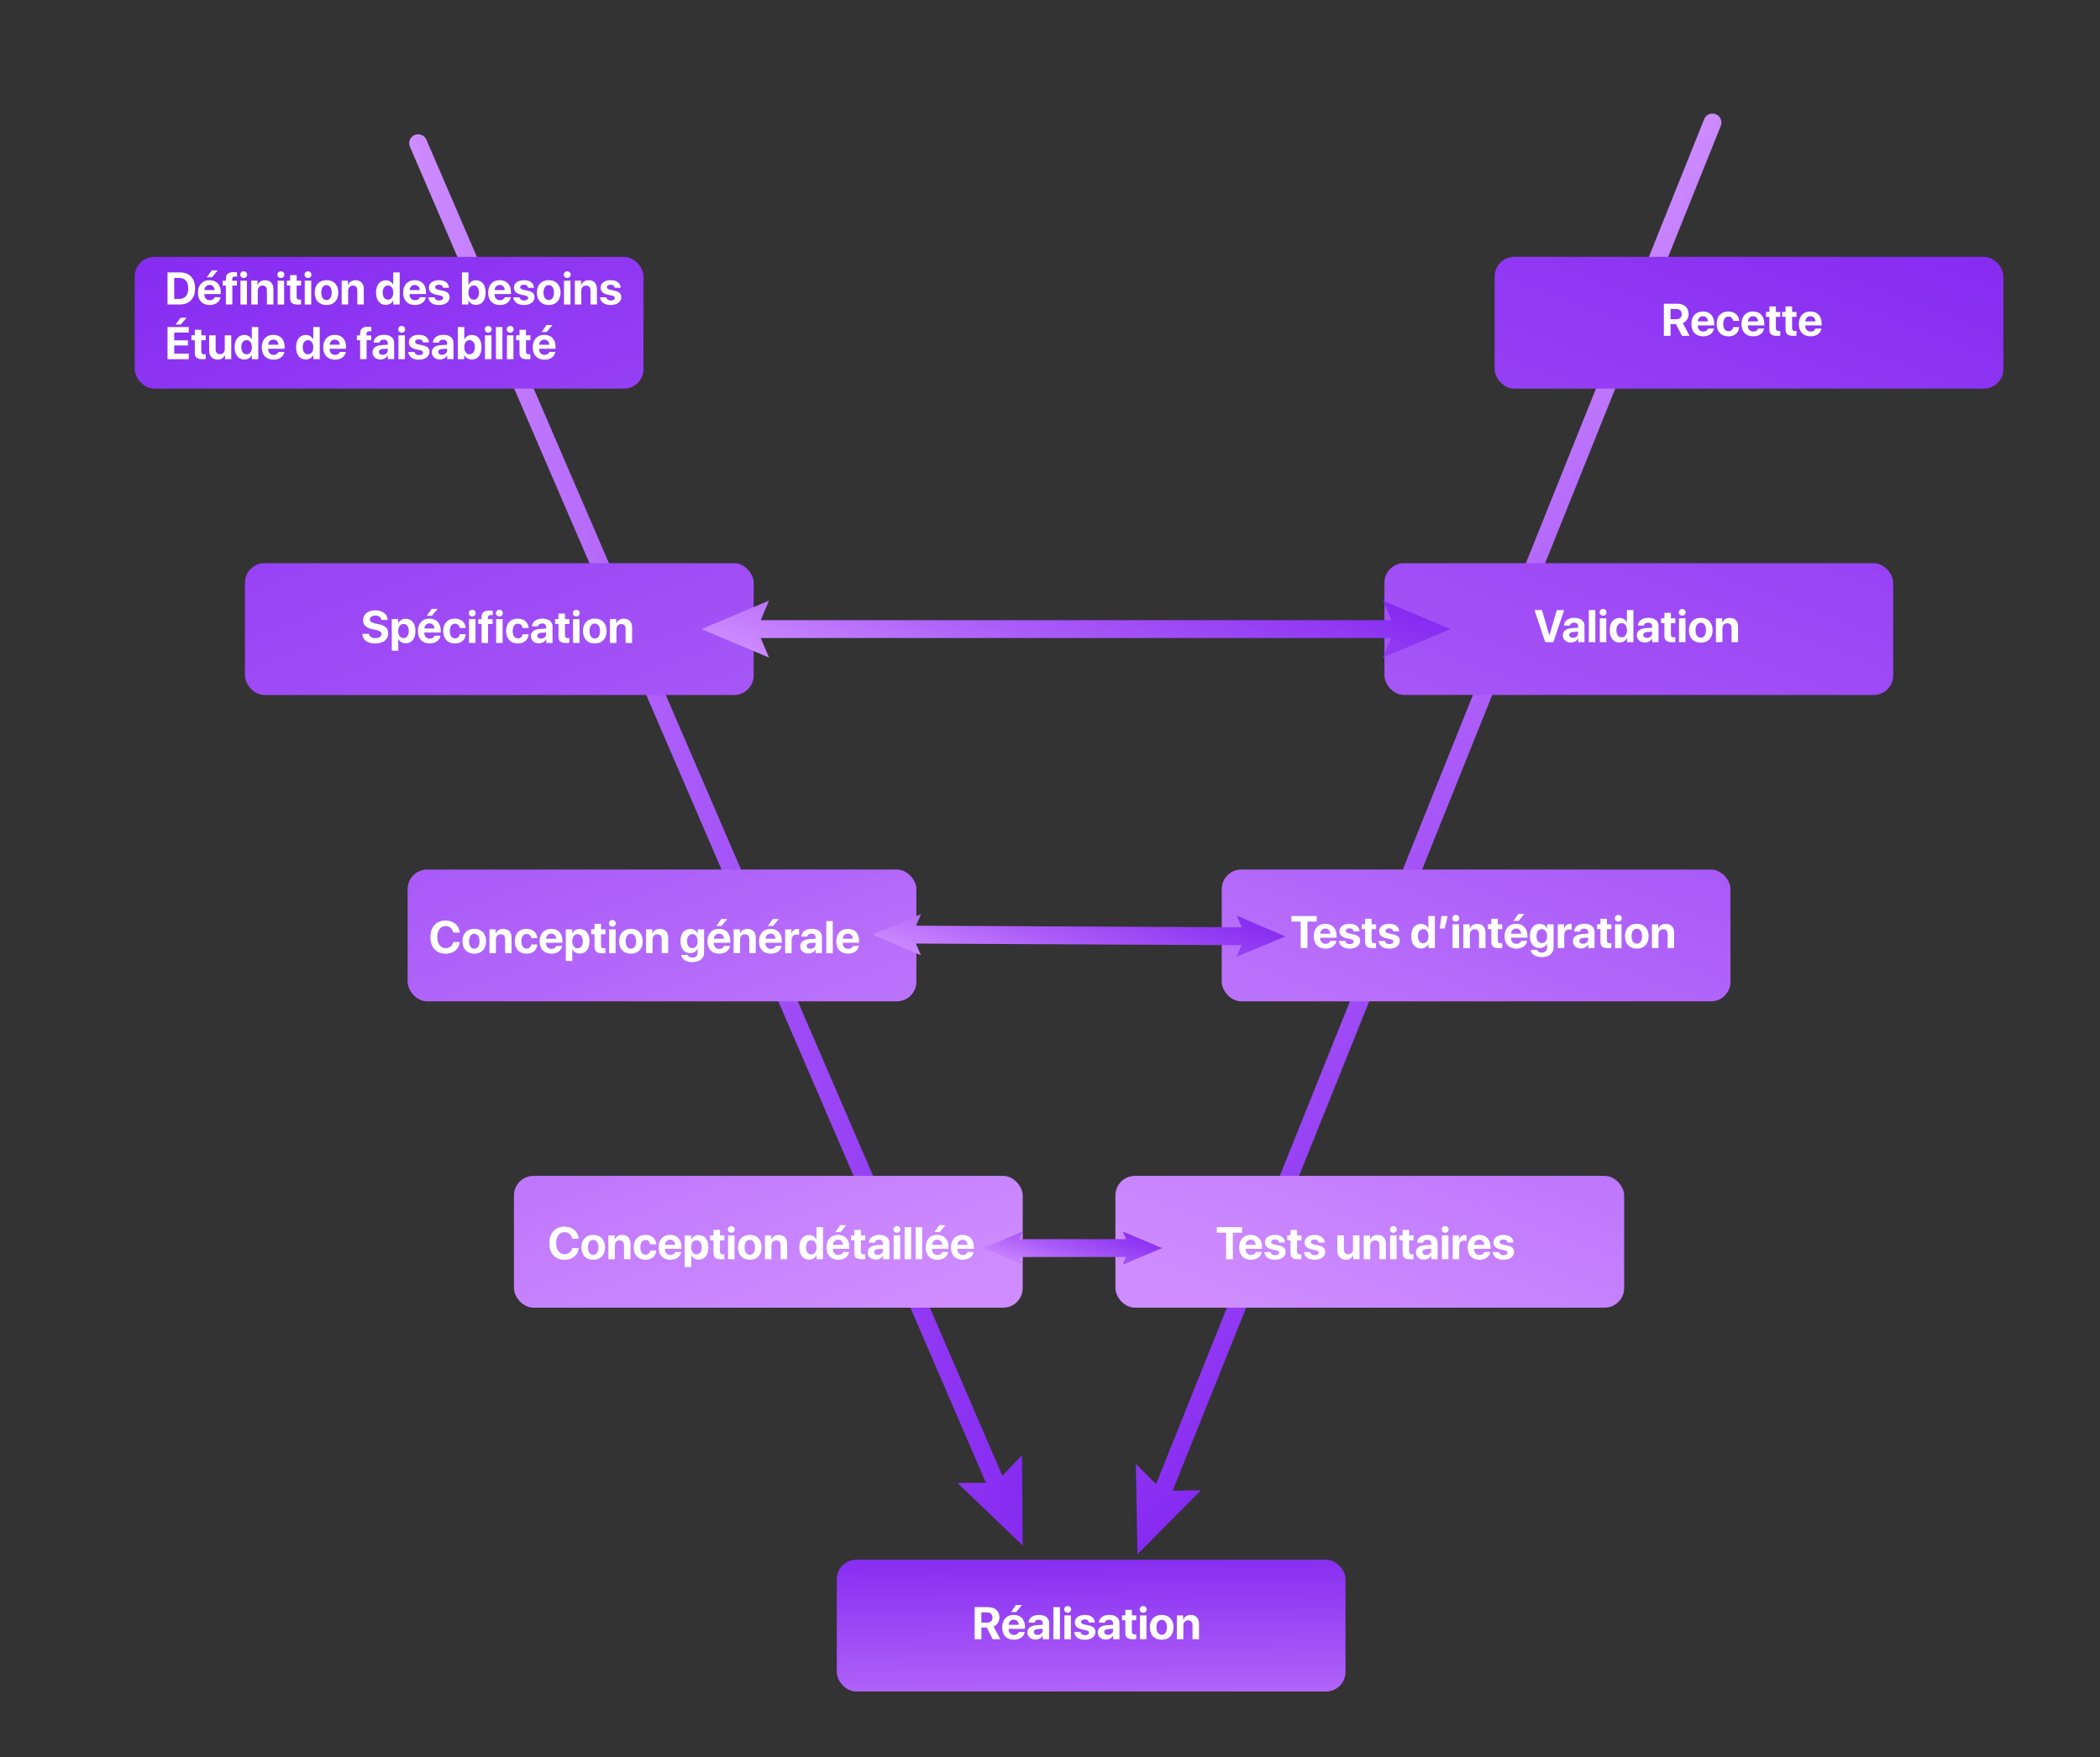 <svg xmlns="http://www.w3.org/2000/svg" xmlns:xlink="http://www.w3.org/1999/xlink" id="Calque_1" viewBox="0 0 1290.64 1080"><rect x="0" y="0" width="1290.64" height="1080" fill="#333333" stroke="none"/><defs><linearGradient id="D&#xE9;grad&#xE9;_sans_nom_7" x1="251.5" y1="503.05" x2="634.04" y2="503.05" gradientUnits="userSpaceOnUse"><stop offset="0" stop-color="#ce8cff"></stop><stop offset=".42" stop-color="#ab5cf8"></stop><stop offset="1" stop-color="#8529f1"></stop></linearGradient><linearGradient id="D&#xE9;grad&#xE9;_sans_nom_7-2" x1="251.5" y1="922.24" x2="634.04" y2="922.24" xlink:href="#D&#xE9;grad&#xE9;_sans_nom_7"></linearGradient><linearGradient id="D&#xE9;grad&#xE9;_sans_nom_7-3" x1="751.7" y1="369.01" x2="1022.44" y2="639.11" xlink:href="#D&#xE9;grad&#xE9;_sans_nom_7"></linearGradient><linearGradient id="D&#xE9;grad&#xE9;_sans_nom_7-4" x1="451.83" y1="669.58" x2="722.57" y2="939.68" xlink:href="#D&#xE9;grad&#xE9;_sans_nom_7"></linearGradient><linearGradient id="D&#xE9;grad&#xE9;_sans_nom_7-5" x1="473.44" y1="828.6" x2="200.02" y2="93.16" xlink:href="#D&#xE9;grad&#xE9;_sans_nom_7"></linearGradient><linearGradient id="D&#xE9;grad&#xE9;_sans_nom_7-6" x1="471.43" y1="829.35" x2="198.01" y2="93.91" xlink:href="#D&#xE9;grad&#xE9;_sans_nom_7"></linearGradient><linearGradient id="D&#xE9;grad&#xE9;_sans_nom_7-7" x1="497.78" y1="819.55" x2="224.36" y2="84.11" xlink:href="#D&#xE9;grad&#xE9;_sans_nom_7"></linearGradient><linearGradient id="D&#xE9;grad&#xE9;_sans_nom_7-8" x1="493.69" y1="821.08" x2="220.27" y2="85.63" xlink:href="#D&#xE9;grad&#xE9;_sans_nom_7"></linearGradient><linearGradient id="D&#xE9;grad&#xE9;_sans_nom_7-9" x1="671.42" y1="1087.23" x2="670.16" y2="951.78" xlink:href="#D&#xE9;grad&#xE9;_sans_nom_7"></linearGradient><linearGradient id="D&#xE9;grad&#xE9;_sans_nom_7-10" x1="511.61" y1="828.6" x2="238.19" y2="93.16" gradientTransform="translate(797.6 396.78) scale(1 -1)" xlink:href="#D&#xE9;grad&#xE9;_sans_nom_7"></linearGradient><linearGradient id="D&#xE9;grad&#xE9;_sans_nom_7-11" x1="509.6" y1="829.35" x2="236.19" y2="93.91" gradientTransform="translate(662.16 773.39) scale(1 -1)" xlink:href="#D&#xE9;grad&#xE9;_sans_nom_7"></linearGradient><linearGradient id="D&#xE9;grad&#xE9;_sans_nom_7-12" x1="535.96" y1="819.55" x2="262.54" y2="84.11" gradientTransform="translate(462.16 1150) scale(1 -1)" xlink:href="#D&#xE9;grad&#xE9;_sans_nom_7"></linearGradient><linearGradient id="D&#xE9;grad&#xE9;_sans_nom_7-13" x1="531.86" y1="821.08" x2="258.45" y2="85.63" gradientTransform="translate(331.46 1526.61) scale(1 -1)" xlink:href="#D&#xE9;grad&#xE9;_sans_nom_7"></linearGradient><linearGradient id="D&#xE9;grad&#xE9;_sans_nom_7-14" x1="636.22" y1="461.37" x2="686.37" y2="312.02" xlink:href="#D&#xE9;grad&#xE9;_sans_nom_7"></linearGradient><linearGradient id="D&#xE9;grad&#xE9;_sans_nom_7-15" x1="450.68" y1="399.06" x2="500.83" y2="249.71" xlink:href="#D&#xE9;grad&#xE9;_sans_nom_7"></linearGradient><linearGradient id="D&#xE9;grad&#xE9;_sans_nom_7-16" x1="821.76" y1="523.68" x2="871.92" y2="374.33" xlink:href="#D&#xE9;grad&#xE9;_sans_nom_7"></linearGradient><linearGradient id="D&#xE9;grad&#xE9;_sans_nom_7-17" x1="647" y1="619.85" x2="679.04" y2="530.15" xlink:href="#D&#xE9;grad&#xE9;_sans_nom_7"></linearGradient><linearGradient id="D&#xE9;grad&#xE9;_sans_nom_7-18" x1="549.48" y1="585.01" x2="581.52" y2="495.32" xlink:href="#D&#xE9;grad&#xE9;_sans_nom_7"></linearGradient><linearGradient id="D&#xE9;grad&#xE9;_sans_nom_7-19" x1="744.52" y1="654.68" x2="776.56" y2="564.99" xlink:href="#D&#xE9;grad&#xE9;_sans_nom_7"></linearGradient><linearGradient id="D&#xE9;grad&#xE9;_sans_nom_7-20" x1="651.98" y1="788.96" x2="666.61" y2="745.4" xlink:href="#D&#xE9;grad&#xE9;_sans_nom_7"></linearGradient><linearGradient id="D&#xE9;grad&#xE9;_sans_nom_7-21" x1="615.03" y1="776.56" x2="629.66" y2="732.99" xlink:href="#D&#xE9;grad&#xE9;_sans_nom_7"></linearGradient><linearGradient id="D&#xE9;grad&#xE9;_sans_nom_7-22" x1="688.93" y1="801.37" x2="703.56" y2="757.81" xlink:href="#D&#xE9;grad&#xE9;_sans_nom_7"></linearGradient></defs><g><line x1="257" y1="88.04" x2="614.76" y2="918.05" style="fill:none; stroke:url(#D&#xE9;grad&#xE9;_sans_nom_7); stroke-linecap:round; stroke-miterlimit:10; stroke-width:11px;"></line><polygon points="588.46 911.56 611.91 911.44 628.11 894.47 628.54 950.01 588.46 911.56" style="fill:url(#D&#xE9;grad&#xE9;_sans_nom_7-2);"></polygon></g><g><line x1="1052.47" y1="75.33" x2="712.03" y2="923.16" style="fill:none; stroke:url(#D&#xE9;grad&#xE9;_sans_nom_7-3); stroke-linecap:round; stroke-miterlimit:10; stroke-width:11px;"></line><polygon points="698.1 899.92 714.71 916.48 738.16 916.01 699.06 955.46 698.1 899.92" style="fill:url(#D&#xE9;grad&#xE9;_sans_nom_7-4);"></polygon></g><g><rect x="82.81" y="157.89" width="312.66" height="81.01" rx="12" ry="12" style="fill:url(#D&#xE9;grad&#xE9;_sans_nom_7-5);"></rect><rect x="150.53" y="346.19" width="312.66" height="81.01" rx="12" ry="12" style="fill:url(#D&#xE9;grad&#xE9;_sans_nom_7-6);"></rect><rect x="250.53" y="534.49" width="312.66" height="81.01" rx="12" ry="12" style="fill:url(#D&#xE9;grad&#xE9;_sans_nom_7-7);"></rect><rect x="315.88" y="722.8" width="312.66" height="81.01" rx="12" ry="12" style="fill:url(#D&#xE9;grad&#xE9;_sans_nom_7-8);"></rect></g><rect x="514.27" y="958.74" width="312.66" height="81.01" rx="12" ry="12" style="fill:url(#D&#xE9;grad&#xE9;_sans_nom_7-9);"></rect><g><rect x="918.59" y="157.89" width="312.66" height="81.01" rx="12" ry="12" transform="translate(2149.84 396.78) rotate(-180)" style="fill:url(#D&#xE9;grad&#xE9;_sans_nom_7-10);"></rect><rect x="850.87" y="346.19" width="312.66" height="81.01" rx="12" ry="12" transform="translate(2014.4 773.39) rotate(-180)" style="fill:url(#D&#xE9;grad&#xE9;_sans_nom_7-11);"></rect><rect x="750.87" y="534.49" width="312.66" height="81.01" rx="12" ry="12" transform="translate(1814.4 1150) rotate(-180)" style="fill:url(#D&#xE9;grad&#xE9;_sans_nom_7-12);"></rect><rect x="685.52" y="722.8" width="312.66" height="81.01" rx="12" ry="12" transform="translate(1683.7 1526.61) rotate(-180)" style="fill:url(#D&#xE9;grad&#xE9;_sans_nom_7-13);"></rect></g><g><line x1="459.37" y1="386.7" x2="863.23" y2="386.7" style="fill:none; stroke:url(#D&#xE9;grad&#xE9;_sans_nom_7-14); stroke-linecap:round; stroke-miterlimit:10; stroke-width:11px;"></line><polygon points="472.65 404.21 465.21 386.7 472.65 369.18 431.13 386.7 472.65 404.21" style="fill:url(#D&#xE9;grad&#xE9;_sans_nom_7-15);"></polygon><polygon points="849.94 404.21 857.38 386.7 849.94 369.18 891.46 386.7 849.94 404.21" style="fill:url(#D&#xE9;grad&#xE9;_sans_nom_7-16);"></polygon></g><g><line x1="556.42" y1="574.47" x2="769.63" y2="575.53" style="fill:none; stroke:url(#D&#xE9;grad&#xE9;_sans_nom_7-17); stroke-linecap:round; stroke-miterlimit:10; stroke-width:11px;"></line><polygon points="565.94 587.15 560.63 574.5 566.06 561.89 536.06 574.37 565.94 587.15" style="fill:url(#D&#xE9;grad&#xE9;_sans_nom_7-18);"></polygon><polygon points="759.99 588.11 765.41 575.5 760.11 562.85 789.98 575.63 759.99 588.11" style="fill:url(#D&#xE9;grad&#xE9;_sans_nom_7-19);"></polygon></g><g><line x1="620.82" y1="767.18" x2="697.77" y2="767.18" style="fill:none; stroke:url(#D&#xE9;grad&#xE9;_sans_nom_7-20); stroke-linecap:round; stroke-miterlimit:10; stroke-width:11px;"></line><polygon points="628.54 777.37 624.22 767.18 628.54 757 604.4 767.18 628.54 777.37" style="fill:url(#D&#xE9;grad&#xE9;_sans_nom_7-21);"></polygon><polygon points="690.05 777.37 694.38 767.18 690.05 757 714.19 767.18 690.05 777.37" style="fill:url(#D&#xE9;grad&#xE9;_sans_nom_7-22);"></polygon></g><g><path d="M110.48,167.44c5.92,0,9.41,3.53,9.41,9.79s-3.49,9.94-9.41,9.94h-7.53v-19.73h7.53Zm-3.4,16.31h2.91c3.69,0,5.69-2.24,5.69-6.51s-2.05-6.4-5.69-6.4h-2.91v12.91Z" style="fill:#fff;"></path><path d="M135.57,182.69c-.44,2.87-3.06,4.8-6.69,4.8-4.51,0-7.22-2.88-7.22-7.57s2.73-7.71,7.07-7.71,6.96,2.88,6.96,7.34v1.22h-10.1v.25c0,2.09,1.33,3.53,3.36,3.53,1.46,0,2.58-.72,2.95-1.85h3.66Zm-9.94-4.38h6.22c-.08-1.87-1.3-3.16-3.08-3.16s-3.01,1.33-3.14,3.16Zm1.48-7.86l3.02-4.24h3.66l-3.5,4.24h-3.19Z" style="fill:#fff;"></path><path d="M138.81,175.52h-2v-2.94h2v-1.11c0-2.87,1.35-4.21,4.83-4.21,.74,0,1.57,.08,2.04,.18v2.64c-.29-.05-.68-.08-1.08-.08-1.31,0-1.89,.57-1.89,1.61v.97h2.91v2.94h-2.82v11.65h-3.99v-11.65Z" style="fill:#fff;"></path><path d="M147.64,168.84c0-1.16,.93-2.06,2.13-2.06s2.13,.9,2.13,2.06-.93,2.06-2.13,2.06-2.13-.92-2.13-2.06Zm.14,3.68h3.99v14.66h-3.99v-14.66Z" style="fill:#fff;"></path><path d="M154.42,172.51h3.86v2.61h.08c.78-1.82,2.32-2.88,4.58-2.88,3.25,0,5.09,2.05,5.09,5.48v9.45h-3.99v-8.61c0-1.91-.9-3.01-2.69-3.01s-2.93,1.31-2.93,3.21v8.41h-3.99v-14.66Z" style="fill:#fff;"></path><path d="M170.49,168.84c0-1.16,.93-2.06,2.13-2.06s2.13,.9,2.13,2.06-.93,2.06-2.13,2.06-2.13-.92-2.13-2.06Zm.14,3.68h3.99v14.66h-3.99v-14.66Z" style="fill:#fff;"></path><path d="M182.33,169.14v3.38h2.71v3.01h-2.71v7.01c0,1.12,.55,1.65,1.72,1.65,.36,0,.72-.03,.97-.07v2.94c-.41,.1-1.09,.16-1.9,.16-3.45,0-4.79-1.15-4.79-4.01v-7.7h-2.06v-3.01h2.06v-3.38h3.99Z" style="fill:#fff;"></path><path d="M187.15,168.84c0-1.16,.93-2.06,2.13-2.06s2.13,.9,2.13,2.06-.93,2.06-2.13,2.06-2.13-.92-2.13-2.06Zm.14,3.68h3.99v14.66h-3.99v-14.66Z" style="fill:#fff;"></path><path d="M193.4,179.83c0-4.74,2.87-7.63,7.26-7.63s7.26,2.87,7.26,7.63-2.83,7.66-7.26,7.66-7.26-2.84-7.26-7.66Zm10.46,.01c0-2.91-1.26-4.59-3.2-4.59s-3.21,1.68-3.21,4.59,1.24,4.59,3.21,4.59,3.2-1.65,3.2-4.59Z" style="fill:#fff;"></path><path d="M209.97,172.51h3.86v2.61h.08c.78-1.82,2.32-2.88,4.58-2.88,3.25,0,5.09,2.05,5.09,5.48v9.45h-3.99v-8.61c0-1.91-.9-3.01-2.69-3.01s-2.93,1.31-2.93,3.21v8.41h-3.99v-14.66Z" style="fill:#fff;"></path><path d="M231.11,179.81c0-4.65,2.32-7.53,6-7.53,2.12,0,3.76,1.12,4.47,2.75h.08v-7.59h3.99v19.73h-3.94v-2.52h-.07c-.71,1.61-2.41,2.75-4.57,2.75-3.66,0-5.97-2.9-5.97-7.59Zm4.09,.03c0,2.69,1.23,4.35,3.24,4.35s3.25-1.67,3.25-4.35-1.27-4.36-3.25-4.36-3.24,1.68-3.24,4.36Z" style="fill:#fff;"></path><path d="M261.69,182.69c-.44,2.87-3.06,4.8-6.69,4.8-4.51,0-7.22-2.88-7.22-7.57s2.73-7.71,7.07-7.71,6.96,2.88,6.96,7.34v1.22h-10.1v.25c0,2.09,1.33,3.53,3.36,3.53,1.46,0,2.58-.72,2.95-1.85h3.66Zm-9.94-4.38h6.22c-.08-1.87-1.3-3.16-3.08-3.16s-3.01,1.33-3.14,3.16Z" style="fill:#fff;"></path><path d="M269.8,172.2c3.68,0,6.07,1.86,6.12,4.7h-3.68c-.08-1.18-1.03-1.9-2.5-1.9-1.38,0-2.28,.63-2.28,1.57,0,.72,.63,1.22,1.91,1.52l2.8,.6c2.94,.66,4.13,1.82,4.13,4.01,0,2.88-2.65,4.79-6.52,4.79s-6.32-1.89-6.54-4.74h3.9c.19,1.23,1.16,1.94,2.75,1.94s2.43-.6,2.43-1.56c0-.74-.49-1.15-1.8-1.46l-2.71-.6c-2.78-.63-4.2-2.08-4.2-4.24,0-2.79,2.42-4.62,6.18-4.62Z" style="fill:#fff;"></path><path d="M287.94,184.65h-.08v2.52h-3.94v-19.73h3.99v7.62h.08c.81-1.74,2.43-2.78,4.53-2.78,3.69,0,5.96,2.83,5.96,7.56s-2.26,7.56-5.95,7.56c-2.15,0-3.79-1.04-4.59-2.75Zm-.04-4.81c0,2.65,1.31,4.35,3.25,4.35s3.24-1.67,3.24-4.35-1.26-4.36-3.24-4.36-3.25,1.74-3.25,4.36Z" style="fill:#fff;"></path><path d="M313.92,182.69c-.44,2.87-3.06,4.8-6.69,4.8-4.51,0-7.22-2.88-7.22-7.57s2.73-7.71,7.07-7.71,6.96,2.88,6.96,7.34v1.22h-10.1v.25c0,2.09,1.33,3.53,3.36,3.53,1.46,0,2.58-.72,2.95-1.85h3.66Zm-9.94-4.38h6.22c-.08-1.87-1.3-3.16-3.08-3.16s-3.01,1.33-3.14,3.16Z" style="fill:#fff;"></path><path d="M322.03,172.2c3.68,0,6.07,1.86,6.12,4.7h-3.68c-.08-1.18-1.03-1.9-2.5-1.9-1.38,0-2.28,.63-2.28,1.57,0,.72,.63,1.22,1.91,1.52l2.8,.6c2.94,.66,4.13,1.82,4.13,4.01,0,2.88-2.65,4.79-6.52,4.79s-6.32-1.89-6.54-4.74h3.9c.19,1.23,1.16,1.94,2.75,1.94s2.43-.6,2.43-1.56c0-.74-.49-1.15-1.8-1.46l-2.71-.6c-2.78-.63-4.2-2.08-4.2-4.24,0-2.79,2.42-4.62,6.18-4.62Z" style="fill:#fff;"></path><path d="M329.98,179.83c0-4.74,2.87-7.63,7.26-7.63s7.26,2.87,7.26,7.63-2.83,7.66-7.26,7.66-7.26-2.84-7.26-7.66Zm10.46,.01c0-2.91-1.26-4.59-3.2-4.59s-3.21,1.68-3.21,4.59,1.24,4.59,3.21,4.59,3.2-1.65,3.2-4.59Z" style="fill:#fff;"></path><path d="M346.49,168.84c0-1.16,.93-2.06,2.13-2.06s2.13,.9,2.13,2.06-.93,2.06-2.13,2.06-2.13-.92-2.13-2.06Zm.14,3.68h3.99v14.66h-3.99v-14.66Z" style="fill:#fff;"></path><path d="M353.27,172.51h3.86v2.61h.08c.78-1.82,2.32-2.88,4.58-2.88,3.25,0,5.09,2.05,5.09,5.48v9.45h-3.99v-8.61c0-1.91-.9-3.01-2.69-3.01s-2.93,1.31-2.93,3.21v8.41h-3.99v-14.66Z" style="fill:#fff;"></path><path d="M375.33,172.2c3.68,0,6.07,1.86,6.12,4.7h-3.68c-.08-1.18-1.03-1.9-2.5-1.9-1.38,0-2.28,.63-2.28,1.57,0,.72,.63,1.22,1.91,1.52l2.8,.6c2.94,.66,4.13,1.82,4.13,4.01,0,2.88-2.65,4.79-6.52,4.79s-6.32-1.89-6.54-4.74h3.9c.19,1.23,1.16,1.94,2.75,1.94s2.43-.6,2.43-1.56c0-.74-.49-1.15-1.8-1.46l-2.71-.6c-2.78-.63-4.2-2.08-4.2-4.24,0-2.79,2.42-4.62,6.18-4.62Z" style="fill:#fff;"></path><path d="M116.02,220.77h-13.07v-19.73h13.07v3.4h-8.94v4.76h8.44v3.17h-8.44v4.98h8.94v3.42Zm-8.11-21.3l3.09-4.17h3.71l-3.65,4.17h-3.14Z" style="fill:#fff;"></path><path d="M123.72,202.74v3.38h2.71v3.01h-2.71v7.01c0,1.12,.55,1.65,1.72,1.65,.36,0,.72-.03,.97-.07v2.94c-.41,.1-1.09,.16-1.9,.16-3.45,0-4.79-1.15-4.79-4.01v-7.7h-2.06v-3.01h2.06v-3.38h3.99Z" style="fill:#fff;"></path><path d="M142.15,220.77h-3.86v-2.64h-.08c-.72,1.85-2.17,2.91-4.39,2.91-3.17,0-5.28-2.06-5.28-5.48v-9.45h3.99v8.61c0,1.96,.97,2.99,2.73,2.99s2.88-1.27,2.88-3.21v-8.39h3.99v14.66Z" style="fill:#fff;"></path><path d="M144.21,213.41c0-4.65,2.32-7.53,6-7.53,2.12,0,3.76,1.12,4.47,2.75h.08v-7.59h3.99v19.73h-3.94v-2.52h-.07c-.71,1.61-2.41,2.75-4.57,2.75-3.66,0-5.97-2.9-5.97-7.59Zm4.09,.03c0,2.69,1.23,4.35,3.24,4.35s3.25-1.67,3.25-4.35-1.27-4.36-3.25-4.36-3.24,1.68-3.24,4.36Z" style="fill:#fff;"></path><path d="M174.8,216.29c-.44,2.87-3.06,4.8-6.69,4.8-4.51,0-7.22-2.88-7.22-7.57s2.73-7.71,7.07-7.71,6.96,2.88,6.96,7.34v1.22h-10.1v.25c0,2.09,1.33,3.53,3.36,3.53,1.46,0,2.58-.72,2.95-1.85h3.66Zm-9.94-4.38h6.22c-.08-1.87-1.3-3.16-3.08-3.16s-3.01,1.33-3.14,3.16Z" style="fill:#fff;"></path><path d="M181.97,213.41c0-4.65,2.32-7.53,6-7.53,2.12,0,3.76,1.12,4.47,2.75h.08v-7.59h3.99v19.73h-3.94v-2.52h-.07c-.71,1.61-2.41,2.75-4.57,2.75-3.66,0-5.97-2.9-5.97-7.59Zm4.09,.03c0,2.69,1.23,4.35,3.24,4.35s3.25-1.67,3.25-4.35-1.27-4.36-3.25-4.36-3.24,1.68-3.24,4.36Z" style="fill:#fff;"></path><path d="M212.56,216.29c-.44,2.87-3.06,4.8-6.69,4.8-4.51,0-7.22-2.88-7.22-7.57s2.73-7.71,7.07-7.71,6.96,2.88,6.96,7.34v1.22h-10.1v.25c0,2.09,1.33,3.53,3.36,3.53,1.46,0,2.58-.72,2.95-1.85h3.66Zm-9.94-4.38h6.22c-.08-1.87-1.3-3.16-3.08-3.16s-3.01,1.33-3.14,3.16Z" style="fill:#fff;"></path><path d="M221.33,209.12h-2v-2.94h2v-1.11c0-2.87,1.35-4.21,4.83-4.21,.74,0,1.57,.08,2.04,.18v2.64c-.29-.05-.68-.08-1.08-.08-1.31,0-1.89,.57-1.89,1.61v.97h2.91v2.94h-2.82v11.65h-3.99v-11.65Z" style="fill:#fff;"></path><path d="M228.92,216.56c0-2.67,2.05-4.21,5.7-4.43l3.69-.22v-.97c0-1.37-.96-2.16-2.46-2.16s-2.43,.74-2.62,1.82h-3.65c.15-2.84,2.57-4.8,6.45-4.8s6.21,1.94,6.21,4.89v10.08h-3.86v-2.24h-.08c-.82,1.56-2.64,2.47-4.47,2.47-2.79,0-4.91-1.8-4.91-4.44Zm9.39-1.16v-1.07l-3.09,.19c-1.49,.11-2.34,.78-2.34,1.82,0,1.09,.9,1.78,2.26,1.78,1.74,0,3.17-1.13,3.17-2.72Z" style="fill:#fff;"></path><path d="M244.74,202.44c0-1.16,.93-2.06,2.13-2.06s2.13,.9,2.13,2.06-.93,2.06-2.13,2.06-2.13-.92-2.13-2.06Zm.14,3.68h3.99v14.66h-3.99v-14.66Z" style="fill:#fff;"></path><path d="M257.46,205.8c3.68,0,6.07,1.86,6.12,4.7h-3.68c-.08-1.18-1.03-1.9-2.5-1.9-1.38,0-2.28,.63-2.28,1.57,0,.72,.63,1.22,1.91,1.52l2.8,.6c2.94,.66,4.13,1.82,4.13,4.01,0,2.88-2.65,4.79-6.52,4.79s-6.32-1.89-6.54-4.74h3.9c.19,1.23,1.16,1.94,2.75,1.94s2.43-.6,2.43-1.56c0-.74-.49-1.15-1.8-1.46l-2.71-.6c-2.78-.63-4.2-2.08-4.2-4.24,0-2.79,2.42-4.62,6.18-4.62Z" style="fill:#fff;"></path><path d="M265.38,216.56c0-2.67,2.05-4.21,5.7-4.43l3.69-.22v-.97c0-1.37-.96-2.16-2.46-2.16s-2.43,.74-2.62,1.82h-3.65c.15-2.84,2.57-4.8,6.45-4.8s6.21,1.94,6.21,4.89v10.08h-3.86v-2.24h-.08c-.82,1.56-2.64,2.47-4.47,2.47-2.79,0-4.91-1.8-4.91-4.44Zm9.39-1.16v-1.07l-3.09,.19c-1.49,.11-2.34,.78-2.34,1.82,0,1.09,.9,1.78,2.26,1.78,1.74,0,3.17-1.13,3.17-2.72Z" style="fill:#fff;"></path><path d="M285.39,218.25h-.08v2.52h-3.94v-19.73h3.99v7.62h.08c.81-1.74,2.43-2.78,4.53-2.78,3.69,0,5.96,2.83,5.96,7.56s-2.26,7.56-5.95,7.56c-2.15,0-3.79-1.04-4.59-2.75Zm-.04-4.81c0,2.65,1.31,4.35,3.25,4.35s3.24-1.67,3.24-4.35-1.26-4.36-3.24-4.36-3.25,1.74-3.25,4.36Z" style="fill:#fff;"></path><path d="M297.92,202.44c0-1.16,.93-2.06,2.13-2.06s2.13,.9,2.13,2.06-.93,2.06-2.13,2.06-2.13-.92-2.13-2.06Zm.14,3.68h3.99v14.66h-3.99v-14.66Z" style="fill:#fff;"></path><path d="M304.8,201.04h3.99v19.73h-3.99v-19.73Z" style="fill:#fff;"></path><path d="M311.42,202.44c0-1.16,.93-2.06,2.13-2.06s2.13,.9,2.13,2.06-.93,2.06-2.13,2.06-2.13-.92-2.13-2.06Zm.14,3.68h3.99v14.66h-3.99v-14.66Z" style="fill:#fff;"></path><path d="M323.26,202.74v3.38h2.71v3.01h-2.71v7.01c0,1.12,.55,1.65,1.72,1.65,.36,0,.72-.03,.97-.07v2.94c-.41,.1-1.09,.16-1.9,.16-3.45,0-4.79-1.15-4.79-4.01v-7.7h-2.06v-3.01h2.06v-3.38h3.99Z" style="fill:#fff;"></path><path d="M341.32,216.29c-.44,2.87-3.06,4.8-6.69,4.8-4.51,0-7.22-2.88-7.22-7.57s2.73-7.71,7.07-7.71,6.96,2.88,6.96,7.34v1.22h-10.1v.25c0,2.09,1.33,3.53,3.36,3.53,1.46,0,2.58-.72,2.95-1.85h3.66Zm-9.94-4.38h6.22c-.08-1.87-1.3-3.16-3.08-3.16s-3.01,1.33-3.14,3.16Zm1.48-7.86l3.02-4.24h3.66l-3.5,4.24h-3.19Z" style="fill:#fff;"></path></g><g><path d="M226.67,389.59c.19,1.63,1.89,2.69,4.07,2.69s3.71-1.05,3.71-2.5c0-1.29-.94-2-3.32-2.53l-2.57-.56c-3.64-.78-5.43-2.62-5.43-5.51,0-3.64,3.14-6.04,7.55-6.04s7.48,2.37,7.55,5.93h-3.87c-.14-1.67-1.6-2.68-3.66-2.68s-3.4,.97-3.4,2.43c0,1.22,.96,1.9,3.23,2.42l2.39,.51c3.95,.85,5.67,2.54,5.67,5.55,0,3.83-3.1,6.25-8,6.25s-7.77-2.26-7.89-5.96h3.98Z" style="fill:#fff;"></path><path d="M255.33,387.88c0,4.72-2.27,7.56-5.93,7.56-2.13,0-3.77-1.04-4.55-2.69h-.08v7.25h-3.99v-19.44h3.94v2.56h.08c.79-1.72,2.42-2.79,4.54-2.79,3.72,0,6,2.83,6,7.56Zm-4.09,0c0-2.65-1.26-4.36-3.25-4.36s-3.24,1.74-3.24,4.36,1.29,4.35,3.24,4.35,3.25-1.68,3.25-4.35Z" style="fill:#fff;"></path><path d="M270.75,390.72c-.44,2.87-3.06,4.8-6.69,4.8-4.51,0-7.22-2.88-7.22-7.57s2.73-7.71,7.07-7.71,6.96,2.88,6.96,7.34v1.22h-10.1v.25c0,2.09,1.33,3.53,3.36,3.53,1.46,0,2.58-.72,2.95-1.85h3.66Zm-9.94-4.38h6.22c-.08-1.87-1.3-3.16-3.08-3.16s-3.01,1.33-3.14,3.16Zm1.48-7.86l3.02-4.24h3.66l-3.5,4.24h-3.19Z" style="fill:#fff;"></path><path d="M282.54,386.01c-.23-1.54-1.26-2.64-2.9-2.64-1.97,0-3.2,1.67-3.2,4.5s1.23,4.53,3.21,4.53c1.6,0,2.64-.96,2.88-2.56h3.72c-.21,3.46-2.79,5.69-6.64,5.69-4.42,0-7.22-2.87-7.22-7.66s2.8-7.63,7.19-7.63c3.96,0,6.48,2.45,6.66,5.77h-3.71Z" style="fill:#fff;"></path><path d="M288.11,376.88c0-1.16,.93-2.06,2.13-2.06s2.13,.9,2.13,2.06-.93,2.06-2.13,2.06-2.13-.92-2.13-2.06Zm.14,3.68h3.99v14.66h-3.99v-14.66Z" style="fill:#fff;"></path><path d="M295.96,383.56h-2v-2.94h2v-1.11c0-2.87,1.35-4.21,4.83-4.21,.74,0,1.57,.08,2.04,.18v2.64c-.29-.05-.68-.08-1.08-.08-1.31,0-1.89,.57-1.89,1.61v.97h2.91v2.94h-2.82v11.65h-3.99v-11.65Z" style="fill:#fff;"></path><path d="M304.79,376.88c0-1.16,.93-2.06,2.13-2.06s2.13,.9,2.13,2.06-.93,2.06-2.13,2.06-2.13-.92-2.13-2.06Zm.14,3.68h3.99v14.66h-3.99v-14.66Z" style="fill:#fff;"></path><path d="M321.19,386.01c-.23-1.54-1.26-2.64-2.9-2.64-1.97,0-3.2,1.67-3.2,4.5s1.23,4.53,3.21,4.53c1.6,0,2.64-.96,2.88-2.56h3.72c-.21,3.46-2.79,5.69-6.64,5.69-4.42,0-7.22-2.87-7.22-7.66s2.8-7.63,7.19-7.63c3.96,0,6.48,2.45,6.66,5.77h-3.71Z" style="fill:#fff;"></path><path d="M326.27,391c0-2.67,2.05-4.21,5.7-4.43l3.69-.22v-.97c0-1.37-.96-2.16-2.46-2.16s-2.43,.74-2.62,1.82h-3.65c.15-2.84,2.57-4.8,6.45-4.8s6.21,1.94,6.21,4.89v10.08h-3.86v-2.24h-.08c-.82,1.56-2.64,2.47-4.47,2.47-2.79,0-4.91-1.8-4.91-4.44Zm9.39-1.16v-1.07l-3.09,.19c-1.49,.11-2.34,.78-2.34,1.82,0,1.09,.9,1.78,2.26,1.78,1.74,0,3.17-1.13,3.17-2.72Z" style="fill:#fff;"></path><path d="M347.22,377.18v3.38h2.71v3.01h-2.71v7.01c0,1.12,.55,1.65,1.72,1.65,.36,0,.72-.03,.97-.07v2.94c-.41,.1-1.09,.16-1.9,.16-3.45,0-4.79-1.15-4.79-4.01v-7.7h-2.06v-3.01h2.06v-3.38h3.99Z" style="fill:#fff;"></path><path d="M352.04,376.88c0-1.16,.93-2.06,2.13-2.06s2.13,.9,2.13,2.06-.93,2.06-2.13,2.06-2.13-.92-2.13-2.06Zm.14,3.68h3.99v14.66h-3.99v-14.66Z" style="fill:#fff;"></path><path d="M358.29,387.87c0-4.74,2.87-7.63,7.26-7.63s7.26,2.87,7.26,7.63-2.83,7.66-7.26,7.66-7.26-2.84-7.26-7.66Zm10.46,.01c0-2.91-1.26-4.59-3.2-4.59s-3.21,1.68-3.21,4.59,1.24,4.59,3.21,4.59,3.2-1.65,3.2-4.59Z" style="fill:#fff;"></path><path d="M374.86,380.55h3.86v2.61h.08c.78-1.82,2.32-2.88,4.58-2.88,3.25,0,5.09,2.05,5.09,5.48v9.45h-3.99v-8.61c0-1.91-.9-3.01-2.69-3.01s-2.93,1.31-2.93,3.21v8.41h-3.99v-14.66Z" style="fill:#fff;"></path></g><g><path d="M264.54,576.03c0-6.36,3.62-10.2,9.34-10.2,4.74,0,8.35,3.01,8.67,7.42h-4.02c-.38-2.42-2.24-4.01-4.65-4.01-3.12,0-5.13,2.61-5.13,6.77s1.98,6.81,5.14,6.81c2.45,0,4.21-1.44,4.65-3.77h4.02c-.46,4.4-3.84,7.19-8.68,7.19-5.74,0-9.34-3.84-9.34-10.21Z" style="fill:#fff;"></path><path d="M284.23,578.56c0-4.74,2.87-7.63,7.26-7.63s7.26,2.87,7.26,7.63-2.83,7.66-7.26,7.66-7.26-2.84-7.26-7.66Zm10.46,.01c0-2.91-1.26-4.59-3.2-4.59s-3.21,1.68-3.21,4.59,1.24,4.59,3.21,4.59,3.2-1.65,3.2-4.59Z" style="fill:#fff;"></path><path d="M300.8,571.24h3.86v2.61h.08c.78-1.82,2.32-2.88,4.58-2.88,3.25,0,5.09,2.05,5.09,5.48v9.45h-3.99v-8.61c0-1.91-.9-3.01-2.69-3.01s-2.93,1.31-2.93,3.21v8.41h-3.99v-14.66Z" style="fill:#fff;"></path><path d="M326.54,576.7c-.23-1.54-1.26-2.64-2.9-2.64-1.97,0-3.2,1.67-3.2,4.5s1.23,4.53,3.21,4.53c1.6,0,2.64-.96,2.88-2.56h3.72c-.21,3.46-2.79,5.69-6.64,5.69-4.42,0-7.22-2.87-7.22-7.66s2.8-7.63,7.19-7.63c3.96,0,6.48,2.45,6.66,5.77h-3.71Z" style="fill:#fff;"></path><path d="M345.56,581.42c-.44,2.87-3.06,4.8-6.69,4.8-4.51,0-7.22-2.88-7.22-7.57s2.73-7.71,7.07-7.71,6.96,2.88,6.96,7.34v1.22h-10.1v.25c0,2.09,1.33,3.53,3.36,3.53,1.46,0,2.58-.72,2.95-1.85h3.66Zm-9.94-4.38h6.22c-.08-1.87-1.3-3.16-3.08-3.16s-3.01,1.33-3.14,3.16Z" style="fill:#fff;"></path><path d="M362.29,578.57c0,4.72-2.27,7.56-5.93,7.56-2.13,0-3.77-1.04-4.55-2.69h-.08v7.25h-3.99v-19.44h3.94v2.56h.08c.79-1.72,2.42-2.79,4.54-2.79,3.72,0,6,2.83,6,7.56Zm-4.09,0c0-2.65-1.26-4.36-3.25-4.36s-3.24,1.74-3.24,4.36,1.29,4.35,3.24,4.35,3.25-1.68,3.25-4.35Z" style="fill:#fff;"></path><path d="M369.4,567.87v3.38h2.71v3.01h-2.71v7.01c0,1.12,.55,1.65,1.72,1.65,.36,0,.72-.03,.97-.07v2.94c-.41,.1-1.09,.16-1.9,.16-3.45,0-4.79-1.15-4.79-4.01v-7.7h-2.06v-3.01h2.06v-3.38h3.99Z" style="fill:#fff;"></path><path d="M374.23,567.57c0-1.16,.93-2.06,2.13-2.06s2.13,.9,2.13,2.06-.93,2.06-2.13,2.06-2.13-.92-2.13-2.06Zm.14,3.68h3.99v14.66h-3.99v-14.66Z" style="fill:#fff;"></path><path d="M380.48,578.56c0-4.74,2.87-7.63,7.26-7.63s7.26,2.87,7.26,7.63-2.83,7.66-7.26,7.66-7.26-2.84-7.26-7.66Zm10.46,.01c0-2.91-1.26-4.59-3.2-4.59s-3.21,1.68-3.21,4.59,1.24,4.59,3.21,4.59,3.2-1.65,3.2-4.59Z" style="fill:#fff;"></path><path d="M397.05,571.24h3.86v2.61h.08c.78-1.82,2.32-2.88,4.58-2.88,3.25,0,5.09,2.05,5.09,5.48v9.45h-3.99v-8.61c0-1.91-.9-3.01-2.69-3.01s-2.93,1.31-2.93,3.21v8.41h-3.99v-14.66Z" style="fill:#fff;"></path><path d="M418.63,586.94h3.91c.31,1.01,1.46,1.71,2.98,1.71,2.06,0,3.21-1.15,3.21-2.84v-2.57h-.08c-.68,1.56-2.41,2.62-4.53,2.62-3.58,0-5.95-2.76-5.95-7.34s2.3-7.51,6.02-7.51c2.11,0,3.76,1.11,4.53,2.79h.07v-2.56h3.94v14.45c0,3.5-2.93,5.73-7.31,5.73-3.86,0-6.47-1.87-6.78-4.48Zm10.12-8.39c0-2.64-1.27-4.33-3.27-4.33s-3.21,1.67-3.21,4.33,1.23,4.24,3.21,4.24,3.27-1.59,3.27-4.24Z" style="fill:#fff;"></path><path d="M448.7,581.42c-.44,2.87-3.06,4.8-6.69,4.8-4.51,0-7.22-2.88-7.22-7.57s2.73-7.71,7.07-7.71,6.96,2.88,6.96,7.34v1.22h-10.1v.25c0,2.09,1.33,3.53,3.36,3.53,1.46,0,2.58-.72,2.95-1.85h3.66Zm-9.94-4.38h6.22c-.08-1.87-1.3-3.16-3.08-3.16s-3.01,1.33-3.14,3.16Zm1.48-7.86l3.02-4.24h3.66l-3.5,4.24h-3.19Z" style="fill:#fff;"></path><path d="M450.87,571.24h3.86v2.61h.08c.78-1.82,2.32-2.88,4.58-2.88,3.25,0,5.09,2.05,5.09,5.48v9.45h-3.99v-8.61c0-1.91-.9-3.01-2.69-3.01s-2.93,1.31-2.93,3.21v8.41h-3.99v-14.66Z" style="fill:#fff;"></path><path d="M480.38,581.42c-.44,2.87-3.06,4.8-6.69,4.8-4.51,0-7.22-2.88-7.22-7.57s2.73-7.71,7.07-7.71,6.96,2.88,6.96,7.34v1.22h-10.1v.25c0,2.09,1.33,3.53,3.36,3.53,1.46,0,2.58-.72,2.95-1.85h3.66Zm-9.94-4.38h6.22c-.08-1.87-1.3-3.16-3.08-3.16s-3.01,1.33-3.14,3.16Zm1.48-7.86l3.02-4.24h3.66l-3.5,4.24h-3.19Z" style="fill:#fff;"></path><path d="M482.55,571.24h3.86v2.64h.08c.52-1.86,1.76-2.87,3.49-2.87,.46,0,.86,.07,1.13,.15v3.51c-.33-.14-.88-.23-1.45-.23-1.97,0-3.12,1.2-3.12,3.27v8.19h-3.99v-14.66Z" style="fill:#fff;"></path><path d="M491.83,581.69c0-2.67,2.05-4.21,5.7-4.43l3.69-.22v-.97c0-1.37-.96-2.16-2.46-2.16s-2.43,.74-2.62,1.82h-3.65c.15-2.84,2.57-4.8,6.45-4.8s6.21,1.94,6.21,4.89v10.08h-3.86v-2.24h-.08c-.82,1.56-2.64,2.47-4.47,2.47-2.79,0-4.91-1.8-4.91-4.44Zm9.39-1.16v-1.07l-3.09,.19c-1.49,.11-2.34,.78-2.34,1.82,0,1.09,.9,1.78,2.26,1.78,1.74,0,3.17-1.13,3.17-2.72Z" style="fill:#fff;"></path><path d="M507.82,566.17h3.99v19.73h-3.99v-19.73Z" style="fill:#fff;"></path><path d="M527.87,581.42c-.44,2.87-3.06,4.8-6.69,4.8-4.51,0-7.22-2.88-7.22-7.57s2.73-7.71,7.07-7.71,6.96,2.88,6.96,7.34v1.22h-10.1v.25c0,2.09,1.33,3.53,3.36,3.53,1.46,0,2.58-.72,2.95-1.85h3.66Zm-9.94-4.38h6.22c-.08-1.87-1.3-3.16-3.08-3.16s-3.01,1.33-3.14,3.16Z" style="fill:#fff;"></path></g><g><path d="M337.63,764.18c0-6.36,3.62-10.2,9.34-10.2,4.74,0,8.35,3.01,8.67,7.42h-4.02c-.38-2.42-2.24-4.01-4.65-4.01-3.12,0-5.13,2.61-5.13,6.77s1.98,6.81,5.14,6.81c2.45,0,4.21-1.44,4.65-3.77h4.02c-.46,4.4-3.84,7.19-8.68,7.19-5.74,0-9.34-3.84-9.34-10.21Z" style="fill:#fff;"></path><path d="M357.32,766.71c0-4.74,2.87-7.63,7.26-7.63s7.26,2.87,7.26,7.63-2.83,7.66-7.26,7.66-7.26-2.84-7.26-7.66Zm10.46,.01c0-2.91-1.26-4.59-3.2-4.59s-3.21,1.68-3.21,4.59,1.24,4.59,3.21,4.59,3.2-1.65,3.2-4.59Z" style="fill:#fff;"></path><path d="M373.89,759.39h3.86v2.61h.08c.78-1.82,2.32-2.88,4.58-2.88,3.25,0,5.09,2.05,5.09,5.48v9.45h-3.99v-8.61c0-1.91-.9-3.01-2.69-3.01s-2.93,1.31-2.93,3.21v8.41h-3.99v-14.66Z" style="fill:#fff;"></path><path d="M399.63,764.85c-.23-1.54-1.26-2.64-2.9-2.64-1.97,0-3.2,1.67-3.2,4.5s1.23,4.53,3.21,4.53c1.6,0,2.64-.96,2.88-2.56h3.72c-.21,3.46-2.79,5.69-6.64,5.69-4.42,0-7.22-2.87-7.22-7.66s2.8-7.63,7.19-7.63c3.96,0,6.48,2.45,6.66,5.77h-3.71Z" style="fill:#fff;"></path><path d="M418.65,769.56c-.44,2.87-3.06,4.8-6.69,4.8-4.51,0-7.22-2.88-7.22-7.57s2.73-7.71,7.07-7.71,6.96,2.88,6.96,7.34v1.22h-10.1v.25c0,2.09,1.33,3.53,3.36,3.53,1.46,0,2.58-.72,2.95-1.85h3.66Zm-9.94-4.38h6.22c-.08-1.87-1.3-3.16-3.08-3.16s-3.01,1.33-3.14,3.16Z" style="fill:#fff;"></path><path d="M435.38,766.72c0,4.72-2.27,7.56-5.93,7.56-2.13,0-3.77-1.04-4.55-2.69h-.08v7.25h-3.99v-19.44h3.94v2.56h.08c.79-1.72,2.42-2.79,4.54-2.79,3.72,0,6,2.83,6,7.56Zm-4.09,0c0-2.65-1.26-4.36-3.25-4.36s-3.24,1.74-3.24,4.36,1.29,4.35,3.24,4.35,3.25-1.68,3.25-4.35Z" style="fill:#fff;"></path><path d="M442.49,756.01v3.38h2.71v3.01h-2.71v7.01c0,1.12,.55,1.65,1.72,1.65,.36,0,.72-.03,.97-.07v2.94c-.41,.1-1.09,.16-1.9,.16-3.45,0-4.79-1.15-4.79-4.01v-7.7h-2.06v-3.01h2.06v-3.38h3.99Z" style="fill:#fff;"></path><path d="M447.32,755.71c0-1.16,.93-2.06,2.13-2.06s2.13,.9,2.13,2.06-.93,2.06-2.13,2.06-2.13-.92-2.13-2.06Zm.14,3.68h3.99v14.66h-3.99v-14.66Z" style="fill:#fff;"></path><path d="M453.57,766.71c0-4.74,2.87-7.63,7.26-7.63s7.26,2.87,7.26,7.63-2.83,7.66-7.26,7.66-7.26-2.84-7.26-7.66Zm10.46,.01c0-2.91-1.26-4.59-3.2-4.59s-3.21,1.68-3.21,4.59,1.24,4.59,3.21,4.59,3.2-1.65,3.2-4.59Z" style="fill:#fff;"></path><path d="M470.14,759.39h3.86v2.61h.08c.78-1.82,2.32-2.88,4.58-2.88,3.25,0,5.09,2.05,5.09,5.48v9.45h-3.99v-8.61c0-1.91-.9-3.01-2.69-3.01s-2.93,1.31-2.93,3.21v8.41h-3.99v-14.66Z" style="fill:#fff;"></path><path d="M491.27,766.69c0-4.65,2.32-7.53,6-7.53,2.12,0,3.76,1.12,4.47,2.75h.08v-7.59h3.99v19.73h-3.94v-2.52h-.07c-.71,1.61-2.41,2.75-4.57,2.75-3.66,0-5.97-2.9-5.97-7.59Zm4.09,.03c0,2.69,1.23,4.35,3.24,4.35s3.25-1.67,3.25-4.35-1.27-4.36-3.25-4.36-3.24,1.68-3.24,4.36Z" style="fill:#fff;"></path><path d="M521.86,769.56c-.44,2.87-3.06,4.8-6.69,4.8-4.51,0-7.22-2.88-7.22-7.57s2.73-7.71,7.07-7.71,6.96,2.88,6.96,7.34v1.22h-10.1v.25c0,2.09,1.33,3.53,3.36,3.53,1.46,0,2.58-.72,2.95-1.85h3.66Zm-9.94-4.38h6.22c-.08-1.87-1.3-3.16-3.08-3.16s-3.01,1.33-3.14,3.16Zm1.48-7.86l3.02-4.24h3.66l-3.5,4.24h-3.19Z" style="fill:#fff;"></path><path d="M529.09,756.01v3.38h2.71v3.01h-2.71v7.01c0,1.12,.55,1.65,1.72,1.65,.36,0,.72-.03,.97-.07v2.94c-.41,.1-1.09,.16-1.9,.16-3.45,0-4.79-1.15-4.79-4.01v-7.7h-2.06v-3.01h2.06v-3.38h3.99Z" style="fill:#fff;"></path><path d="M533.29,769.84c0-2.67,2.05-4.21,5.7-4.43l3.69-.22v-.97c0-1.37-.96-2.16-2.46-2.16s-2.43,.74-2.62,1.82h-3.65c.15-2.84,2.57-4.8,6.45-4.8s6.21,1.94,6.21,4.89v10.08h-3.86v-2.24h-.08c-.82,1.56-2.64,2.47-4.47,2.47-2.79,0-4.91-1.8-4.91-4.44Zm9.39-1.16v-1.07l-3.09,.19c-1.49,.11-2.34,.78-2.34,1.82,0,1.09,.9,1.78,2.26,1.78,1.74,0,3.17-1.13,3.17-2.72Z" style="fill:#fff;"></path><path d="M549.11,755.71c0-1.16,.93-2.06,2.13-2.06s2.13,.9,2.13,2.06-.93,2.06-2.13,2.06-2.13-.92-2.13-2.06Zm.14,3.68h3.99v14.66h-3.99v-14.66Z" style="fill:#fff;"></path><path d="M555.98,754.32h3.99v19.73h-3.99v-19.73Z" style="fill:#fff;"></path><path d="M562.76,754.32h3.99v19.73h-3.99v-19.73Z" style="fill:#fff;"></path><path d="M582.82,769.56c-.44,2.87-3.06,4.8-6.69,4.8-4.51,0-7.22-2.88-7.22-7.57s2.73-7.71,7.07-7.71,6.96,2.88,6.96,7.34v1.22h-10.1v.25c0,2.09,1.33,3.53,3.36,3.53,1.46,0,2.58-.72,2.95-1.85h3.66Zm-9.94-4.38h6.22c-.08-1.87-1.3-3.16-3.08-3.16s-3.01,1.33-3.14,3.16Zm1.48-7.86l3.02-4.24h3.66l-3.5,4.24h-3.19Z" style="fill:#fff;"></path><path d="M598.36,769.56c-.44,2.87-3.06,4.8-6.69,4.8-4.51,0-7.22-2.88-7.22-7.57s2.73-7.71,7.07-7.71,6.96,2.88,6.96,7.34v1.22h-10.1v.25c0,2.09,1.33,3.53,3.36,3.53,1.46,0,2.58-.72,2.95-1.85h3.66Zm-9.94-4.38h6.22c-.08-1.87-1.3-3.16-3.08-3.16s-3.01,1.33-3.14,3.16Z" style="fill:#fff;"></path></g><g><path d="M753.55,774.05v-16.32h-5.7v-3.4h15.54v3.4h-5.71v16.32h-4.13Z" style="fill:#fff;"></path><path d="M775.49,769.56c-.44,2.87-3.06,4.8-6.69,4.8-4.51,0-7.22-2.88-7.22-7.57s2.73-7.71,7.07-7.71,6.96,2.88,6.96,7.34v1.22h-10.1v.25c0,2.09,1.33,3.53,3.36,3.53,1.46,0,2.58-.72,2.95-1.85h3.66Zm-9.94-4.38h6.22c-.08-1.87-1.3-3.16-3.08-3.16s-3.01,1.33-3.14,3.16Z" style="fill:#fff;"></path><path d="M783.6,759.08c3.68,0,6.07,1.86,6.12,4.7h-3.68c-.08-1.18-1.03-1.9-2.5-1.9-1.38,0-2.28,.63-2.28,1.57,0,.72,.63,1.22,1.91,1.52l2.8,.6c2.94,.66,4.13,1.82,4.13,4.01,0,2.88-2.65,4.79-6.52,4.79s-6.32-1.89-6.54-4.74h3.9c.19,1.23,1.16,1.94,2.75,1.94s2.43-.6,2.43-1.56c0-.74-.49-1.15-1.8-1.46l-2.71-.6c-2.78-.63-4.2-2.08-4.2-4.24,0-2.79,2.42-4.62,6.18-4.62Z" style="fill:#fff;"></path><path d="M797.14,756.01v3.38h2.71v3.01h-2.71v7.01c0,1.12,.55,1.65,1.72,1.65,.36,0,.72-.03,.97-.07v2.94c-.41,.1-1.09,.16-1.9,.16-3.45,0-4.79-1.15-4.79-4.01v-7.7h-2.06v-3.01h2.06v-3.38h3.99Z" style="fill:#fff;"></path><path d="M807.97,759.08c3.68,0,6.07,1.86,6.12,4.7h-3.68c-.08-1.18-1.03-1.9-2.5-1.9-1.38,0-2.28,.63-2.28,1.57,0,.72,.63,1.22,1.91,1.52l2.8,.6c2.94,.66,4.13,1.82,4.13,4.01,0,2.88-2.65,4.79-6.52,4.79s-6.32-1.89-6.54-4.74h3.9c.19,1.23,1.16,1.94,2.75,1.94s2.43-.6,2.43-1.56c0-.74-.49-1.15-1.8-1.46l-2.71-.6c-2.78-.63-4.2-2.08-4.2-4.24,0-2.79,2.42-4.62,6.18-4.62Z" style="fill:#fff;"></path><path d="M835.54,774.05h-3.86v-2.64h-.08c-.72,1.85-2.17,2.91-4.39,2.91-3.17,0-5.28-2.06-5.28-5.48v-9.45h3.99v8.61c0,1.96,.97,2.99,2.73,2.99s2.88-1.27,2.88-3.21v-8.39h3.99v14.66Z" style="fill:#fff;"></path><path d="M838.13,759.39h3.86v2.61h.08c.78-1.82,2.32-2.88,4.58-2.88,3.25,0,5.09,2.05,5.09,5.48v9.45h-3.99v-8.61c0-1.91-.9-3.01-2.69-3.01s-2.93,1.31-2.93,3.21v8.41h-3.99v-14.66Z" style="fill:#fff;"></path><path d="M854.2,755.71c0-1.16,.93-2.06,2.13-2.06s2.13,.9,2.13,2.06-.93,2.06-2.13,2.06-2.13-.92-2.13-2.06Zm.14,3.68h3.99v14.66h-3.99v-14.66Z" style="fill:#fff;"></path><path d="M866.04,756.01v3.38h2.71v3.01h-2.71v7.01c0,1.12,.55,1.65,1.72,1.65,.36,0,.72-.03,.97-.07v2.94c-.41,.1-1.09,.16-1.9,.16-3.45,0-4.79-1.15-4.79-4.01v-7.7h-2.06v-3.01h2.06v-3.38h3.99Z" style="fill:#fff;"></path><path d="M870.23,769.84c0-2.67,2.05-4.21,5.7-4.43l3.69-.22v-.97c0-1.37-.96-2.16-2.46-2.16s-2.43,.74-2.62,1.82h-3.65c.15-2.84,2.57-4.8,6.45-4.8s6.21,1.94,6.21,4.89v10.08h-3.86v-2.24h-.08c-.82,1.56-2.64,2.47-4.47,2.47-2.79,0-4.91-1.8-4.91-4.44Zm9.39-1.16v-1.07l-3.09,.19c-1.49,.11-2.34,.78-2.34,1.82,0,1.09,.9,1.78,2.26,1.78,1.74,0,3.17-1.13,3.17-2.72Z" style="fill:#fff;"></path><path d="M886.05,755.71c0-1.16,.93-2.06,2.13-2.06s2.13,.9,2.13,2.06-.93,2.06-2.13,2.06-2.13-.92-2.13-2.06Zm.14,3.68h3.99v14.66h-3.99v-14.66Z" style="fill:#fff;"></path><path d="M892.83,759.39h3.86v2.64h.08c.52-1.86,1.76-2.87,3.49-2.87,.46,0,.86,.07,1.13,.15v3.51c-.33-.14-.88-.23-1.45-.23-1.97,0-3.12,1.2-3.12,3.27v8.19h-3.99v-14.66Z" style="fill:#fff;"></path><path d="M915.91,769.56c-.44,2.87-3.06,4.8-6.69,4.8-4.51,0-7.22-2.88-7.22-7.57s2.73-7.71,7.07-7.71,6.96,2.88,6.96,7.34v1.22h-10.1v.25c0,2.09,1.33,3.53,3.36,3.53,1.46,0,2.58-.72,2.95-1.85h3.66Zm-9.94-4.38h6.22c-.08-1.87-1.3-3.16-3.08-3.16s-3.01,1.33-3.14,3.16Z" style="fill:#fff;"></path><path d="M924.02,759.08c3.68,0,6.07,1.86,6.12,4.7h-3.68c-.08-1.18-1.03-1.9-2.5-1.9-1.38,0-2.28,.63-2.28,1.57,0,.72,.63,1.22,1.91,1.52l2.8,.6c2.94,.66,4.13,1.82,4.13,4.01,0,2.88-2.65,4.79-6.52,4.79s-6.32-1.89-6.54-4.74h3.9c.19,1.23,1.16,1.94,2.75,1.94s2.43-.6,2.43-1.56c0-.74-.49-1.15-1.8-1.46l-2.71-.6c-2.78-.63-4.2-2.08-4.2-4.24,0-2.79,2.42-4.62,6.18-4.62Z" style="fill:#fff;"></path></g><g><path d="M799.39,582.8v-16.32h-5.7v-3.4h15.54v3.4h-5.71v16.32h-4.13Z" style="fill:#fff;"></path><path d="M821.33,578.31c-.44,2.87-3.06,4.8-6.69,4.8-4.51,0-7.22-2.88-7.22-7.57s2.73-7.71,7.07-7.71,6.96,2.88,6.96,7.34v1.22h-10.1v.25c0,2.09,1.33,3.53,3.36,3.53,1.46,0,2.58-.72,2.95-1.85h3.66Zm-9.94-4.38h6.22c-.08-1.87-1.3-3.16-3.08-3.16s-3.01,1.33-3.14,3.16Z" style="fill:#fff;"></path><path d="M829.44,567.83c3.68,0,6.07,1.86,6.12,4.7h-3.68c-.08-1.18-1.03-1.9-2.5-1.9-1.38,0-2.28,.63-2.28,1.57,0,.72,.63,1.22,1.91,1.52l2.8,.6c2.94,.66,4.13,1.82,4.13,4.01,0,2.88-2.65,4.79-6.52,4.79s-6.32-1.89-6.54-4.74h3.9c.19,1.23,1.16,1.94,2.75,1.94s2.43-.6,2.43-1.56c0-.74-.49-1.15-1.8-1.46l-2.71-.6c-2.78-.63-4.2-2.08-4.2-4.24,0-2.79,2.42-4.62,6.18-4.62Z" style="fill:#fff;"></path><path d="M842.99,564.76v3.38h2.71v3.01h-2.71v7.01c0,1.12,.55,1.65,1.72,1.65,.36,0,.72-.03,.97-.07v2.94c-.41,.1-1.09,.16-1.9,.16-3.45,0-4.79-1.15-4.79-4.01v-7.7h-2.06v-3.01h2.06v-3.38h3.99Z" style="fill:#fff;"></path><path d="M853.82,567.83c3.68,0,6.07,1.86,6.12,4.7h-3.68c-.08-1.18-1.03-1.9-2.5-1.9-1.38,0-2.28,.63-2.28,1.57,0,.72,.63,1.22,1.91,1.52l2.8,.6c2.94,.66,4.13,1.82,4.13,4.01,0,2.88-2.65,4.79-6.52,4.79s-6.32-1.89-6.54-4.74h3.9c.19,1.23,1.16,1.94,2.75,1.94s2.43-.6,2.43-1.56c0-.74-.49-1.15-1.8-1.46l-2.71-.6c-2.78-.63-4.2-2.08-4.2-4.24,0-2.79,2.42-4.62,6.18-4.62Z" style="fill:#fff;"></path><path d="M867.31,575.44c0-4.65,2.32-7.53,6-7.53,2.12,0,3.76,1.12,4.47,2.75h.08v-7.59h3.99v19.73h-3.94v-2.52h-.07c-.71,1.61-2.41,2.75-4.57,2.75-3.66,0-5.97-2.9-5.97-7.59Zm4.09,.03c0,2.69,1.23,4.35,3.24,4.35s3.25-1.67,3.25-4.35-1.27-4.36-3.25-4.36-3.24,1.68-3.24,4.36Z" style="fill:#fff;"></path><path d="M884.88,570.77l1.03-7.7h3.79l-1.83,7.7h-2.98Z" style="fill:#fff;"></path><path d="M892.58,564.46c0-1.16,.93-2.06,2.13-2.06s2.13,.9,2.13,2.06-.93,2.06-2.13,2.06-2.13-.92-2.13-2.06Zm.14,3.68h3.99v14.66h-3.99v-14.66Z" style="fill:#fff;"></path><path d="M899.36,568.14h3.86v2.61h.08c.78-1.82,2.32-2.88,4.58-2.88,3.25,0,5.09,2.05,5.09,5.48v9.45h-3.99v-8.61c0-1.91-.9-3.01-2.69-3.01s-2.93,1.31-2.93,3.21v8.41h-3.99v-14.66Z" style="fill:#fff;"></path><path d="M920.55,564.76v3.38h2.71v3.01h-2.71v7.01c0,1.12,.55,1.65,1.72,1.65,.36,0,.72-.03,.97-.07v2.94c-.41,.1-1.09,.16-1.9,.16-3.45,0-4.79-1.15-4.79-4.01v-7.7h-2.06v-3.01h2.06v-3.38h3.99Z" style="fill:#fff;"></path><path d="M938.61,578.31c-.44,2.87-3.06,4.8-6.69,4.8-4.51,0-7.22-2.88-7.22-7.57s2.73-7.71,7.07-7.71,6.96,2.88,6.96,7.34v1.22h-10.1v.25c0,2.09,1.33,3.53,3.36,3.53,1.46,0,2.58-.72,2.95-1.85h3.66Zm-9.94-4.38h6.22c-.08-1.87-1.3-3.16-3.08-3.16s-3.01,1.33-3.14,3.16Zm1.48-7.86l3.02-4.24h3.66l-3.5,4.24h-3.19Z" style="fill:#fff;"></path><path d="M940.7,583.84h3.91c.31,1.01,1.46,1.71,2.98,1.71,2.06,0,3.21-1.15,3.21-2.84v-2.57h-.08c-.68,1.56-2.41,2.62-4.53,2.62-3.58,0-5.95-2.76-5.95-7.34s2.3-7.51,6.02-7.51c2.11,0,3.76,1.11,4.53,2.79h.07v-2.56h3.94v14.45c0,3.5-2.93,5.73-7.31,5.73-3.86,0-6.47-1.87-6.78-4.48Zm10.12-8.39c0-2.64-1.27-4.33-3.27-4.33s-3.21,1.67-3.21,4.33,1.23,4.24,3.21,4.24,3.27-1.59,3.27-4.24Z" style="fill:#fff;"></path><path d="M957.4,568.14h3.86v2.64h.08c.52-1.86,1.76-2.87,3.49-2.87,.46,0,.86,.07,1.13,.15v3.51c-.33-.14-.88-.23-1.45-.23-1.97,0-3.12,1.2-3.12,3.27v8.19h-3.99v-14.66Z" style="fill:#fff;"></path><path d="M966.68,578.59c0-2.67,2.05-4.21,5.7-4.43l3.69-.22v-.97c0-1.37-.96-2.16-2.46-2.16s-2.43,.74-2.62,1.82h-3.65c.15-2.84,2.57-4.8,6.45-4.8s6.21,1.94,6.21,4.89v10.08h-3.86v-2.24h-.08c-.82,1.56-2.64,2.47-4.47,2.47-2.79,0-4.91-1.8-4.91-4.44Zm9.39-1.16v-1.07l-3.09,.19c-1.49,.11-2.34,.78-2.34,1.82,0,1.09,.9,1.78,2.26,1.78,1.74,0,3.17-1.13,3.17-2.72Z" style="fill:#fff;"></path><path d="M987.62,564.76v3.38h2.71v3.01h-2.71v7.01c0,1.12,.55,1.65,1.72,1.65,.36,0,.72-.03,.97-.07v2.94c-.41,.1-1.09,.16-1.9,.16-3.45,0-4.79-1.15-4.79-4.01v-7.7h-2.06v-3.01h2.06v-3.38h3.99Z" style="fill:#fff;"></path><path d="M992.45,564.46c0-1.16,.93-2.06,2.13-2.06s2.13,.9,2.13,2.06-.93,2.06-2.13,2.06-2.13-.92-2.13-2.06Zm.14,3.68h3.99v14.66h-3.99v-14.66Z" style="fill:#fff;"></path><path d="M998.7,575.46c0-4.74,2.87-7.63,7.26-7.63s7.26,2.87,7.26,7.63-2.83,7.66-7.26,7.66-7.26-2.84-7.26-7.66Zm10.46,.01c0-2.91-1.26-4.59-3.2-4.59s-3.21,1.68-3.21,4.59,1.24,4.59,3.21,4.59,3.2-1.65,3.2-4.59Z" style="fill:#fff;"></path><path d="M1015.27,568.14h3.86v2.61h.08c.78-1.82,2.32-2.88,4.58-2.88,3.25,0,5.09,2.05,5.09,5.48v9.45h-3.99v-8.61c0-1.91-.9-3.01-2.69-3.01s-2.93,1.31-2.93,3.21v8.41h-3.99v-14.66Z" style="fill:#fff;"></path></g><g><path d="M949.69,394.73l-6.63-19.73h4.62l4.51,15.48h.1l4.51-15.48h4.5l-6.63,19.73h-4.98Z" style="fill:#fff;"></path><path d="M960.49,390.52c0-2.67,2.05-4.21,5.7-4.43l3.69-.22v-.97c0-1.37-.96-2.16-2.46-2.16s-2.43,.74-2.62,1.82h-3.65c.15-2.84,2.57-4.8,6.45-4.8s6.21,1.94,6.21,4.89v10.08h-3.86v-2.24h-.08c-.82,1.56-2.64,2.47-4.47,2.47-2.79,0-4.91-1.8-4.91-4.44Zm9.39-1.16v-1.07l-3.09,.19c-1.49,.11-2.34,.78-2.34,1.82,0,1.09,.9,1.78,2.26,1.78,1.74,0,3.17-1.13,3.17-2.72Z" style="fill:#fff;"></path><path d="M976.47,375h3.99v19.73h-3.99v-19.73Z" style="fill:#fff;"></path><path d="M983.09,376.4c0-1.16,.93-2.06,2.13-2.06s2.13,.9,2.13,2.06-.93,2.06-2.13,2.06-2.13-.92-2.13-2.06Zm.14,3.68h3.99v14.66h-3.99v-14.66Z" style="fill:#fff;"></path><path d="M989.33,387.38c0-4.65,2.32-7.53,6-7.53,2.12,0,3.76,1.12,4.47,2.75h.08v-7.59h3.99v19.73h-3.94v-2.52h-.07c-.71,1.61-2.41,2.75-4.57,2.75-3.66,0-5.97-2.9-5.97-7.59Zm4.09,.03c0,2.69,1.23,4.35,3.24,4.35s3.25-1.67,3.25-4.35-1.27-4.36-3.25-4.36-3.24,1.68-3.24,4.36Z" style="fill:#fff;"></path><path d="M1005.99,390.52c0-2.67,2.05-4.21,5.7-4.43l3.69-.22v-.97c0-1.37-.96-2.16-2.46-2.16s-2.43,.74-2.62,1.82h-3.65c.15-2.84,2.57-4.8,6.45-4.8s6.21,1.94,6.21,4.89v10.08h-3.86v-2.24h-.08c-.82,1.56-2.64,2.47-4.47,2.47-2.79,0-4.91-1.8-4.91-4.44Zm9.39-1.16v-1.07l-3.09,.19c-1.49,.11-2.34,.78-2.34,1.82,0,1.09,.9,1.78,2.26,1.78,1.74,0,3.17-1.13,3.17-2.72Z" style="fill:#fff;"></path><path d="M1026.93,376.7v3.38h2.71v3.01h-2.71v7.01c0,1.12,.55,1.65,1.72,1.65,.36,0,.72-.03,.97-.07v2.94c-.41,.1-1.09,.16-1.9,.16-3.45,0-4.79-1.15-4.79-4.01v-7.7h-2.06v-3.01h2.06v-3.38h3.99Z" style="fill:#fff;"></path><path d="M1031.76,376.4c0-1.16,.93-2.06,2.13-2.06s2.13,.9,2.13,2.06-.93,2.06-2.13,2.06-2.13-.92-2.13-2.06Zm.14,3.68h3.99v14.66h-3.99v-14.66Z" style="fill:#fff;"></path><path d="M1038.01,387.39c0-4.74,2.87-7.63,7.26-7.63s7.26,2.87,7.26,7.63-2.83,7.66-7.26,7.66-7.26-2.84-7.26-7.66Zm10.46,.01c0-2.91-1.26-4.59-3.2-4.59s-3.21,1.68-3.21,4.59,1.24,4.59,3.21,4.59,3.2-1.65,3.2-4.59Z" style="fill:#fff;"></path><path d="M1054.58,380.07h3.86v2.61h.08c.78-1.82,2.32-2.88,4.58-2.88,3.25,0,5.09,2.05,5.09,5.48v9.45h-3.99v-8.61c0-1.91-.9-3.01-2.69-3.01s-2.93,1.31-2.93,3.21v8.41h-3.99v-14.66Z" style="fill:#fff;"></path></g><g><path d="M1026.71,206.43h-4.13v-19.73h8.08c4.54,0,7.14,2.39,7.14,6.29,0,2.53-1.31,4.72-3.58,5.61l4.16,7.83h-4.68l-3.68-7.22h-3.31v7.22Zm0-10.21h3.55c2.08,0,3.29-1.19,3.29-3.14s-1.29-3.14-3.34-3.14h-3.51v6.29Z" style="fill:#fff;"></path><path d="M1053.4,201.94c-.44,2.87-3.06,4.8-6.69,4.8-4.51,0-7.22-2.88-7.22-7.57s2.73-7.71,7.07-7.71,6.96,2.88,6.96,7.34v1.22h-10.1v.25c0,2.09,1.33,3.53,3.36,3.53,1.46,0,2.58-.72,2.95-1.85h3.66Zm-9.94-4.38h6.22c-.08-1.87-1.3-3.16-3.08-3.16s-3.01,1.33-3.14,3.16Z" style="fill:#fff;"></path><path d="M1065.18,197.23c-.23-1.54-1.26-2.64-2.9-2.64-1.97,0-3.2,1.67-3.2,4.5s1.23,4.53,3.21,4.53c1.6,0,2.64-.96,2.88-2.56h3.72c-.21,3.46-2.79,5.69-6.64,5.69-4.42,0-7.22-2.87-7.22-7.66s2.8-7.63,7.19-7.63c3.96,0,6.48,2.45,6.66,5.77h-3.71Z" style="fill:#fff;"></path><path d="M1084.2,201.94c-.44,2.87-3.06,4.8-6.69,4.8-4.51,0-7.22-2.88-7.22-7.57s2.73-7.71,7.07-7.71,6.96,2.88,6.96,7.34v1.22h-10.1v.25c0,2.09,1.33,3.53,3.36,3.53,1.46,0,2.58-.72,2.95-1.85h3.66Zm-9.94-4.38h6.22c-.08-1.87-1.3-3.16-3.08-3.16s-3.01,1.33-3.14,3.16Z" style="fill:#fff;"></path><path d="M1091.43,188.39v3.38h2.71v3.01h-2.71v7.01c0,1.12,.55,1.65,1.72,1.65,.36,0,.72-.03,.97-.07v2.94c-.41,.1-1.09,.16-1.9,.16-3.45,0-4.79-1.15-4.79-4.01v-7.7h-2.06v-3.01h2.06v-3.38h3.99Z" style="fill:#fff;"></path><path d="M1101.39,188.39v3.38h2.71v3.01h-2.71v7.01c0,1.12,.55,1.65,1.72,1.65,.36,0,.72-.03,.97-.07v2.94c-.41,.1-1.09,.16-1.9,.16-3.45,0-4.79-1.15-4.79-4.01v-7.7h-2.06v-3.01h2.06v-3.38h3.99Z" style="fill:#fff;"></path><path d="M1119.45,201.94c-.44,2.87-3.06,4.8-6.69,4.8-4.51,0-7.22-2.88-7.22-7.57s2.73-7.71,7.07-7.71,6.96,2.88,6.96,7.34v1.22h-10.1v.25c0,2.09,1.33,3.53,3.36,3.53,1.46,0,2.58-.72,2.95-1.85h3.66Zm-9.94-4.38h6.22c-.08-1.87-1.3-3.16-3.08-3.16s-3.01,1.33-3.14,3.16Z" style="fill:#fff;"></path></g><g><path d="M603.14,1007.62h-4.13v-19.73h8.08c4.54,0,7.14,2.39,7.14,6.29,0,2.53-1.31,4.72-3.58,5.61l4.16,7.83h-4.68l-3.68-7.22h-3.31v7.22Zm0-10.21h3.55c2.08,0,3.29-1.19,3.29-3.14s-1.29-3.14-3.34-3.14h-3.51v6.29Z" style="fill:#fff;"></path><path d="M629.83,1003.13c-.44,2.87-3.06,4.8-6.69,4.8-4.51,0-7.22-2.88-7.22-7.57s2.73-7.71,7.07-7.71,6.96,2.88,6.96,7.34v1.22h-10.1v.25c0,2.09,1.33,3.53,3.36,3.53,1.46,0,2.58-.72,2.95-1.85h3.66Zm-9.94-4.38h6.22c-.08-1.87-1.3-3.16-3.08-3.16s-3.01,1.33-3.14,3.16Zm1.48-7.86l3.02-4.24h3.66l-3.5,4.24h-3.19Z" style="fill:#fff;"></path><path d="M631.44,1003.41c0-2.67,2.05-4.21,5.7-4.43l3.69-.22v-.97c0-1.37-.96-2.16-2.46-2.16s-2.43,.74-2.62,1.82h-3.65c.15-2.84,2.57-4.8,6.45-4.8s6.21,1.94,6.21,4.89v10.08h-3.86v-2.24h-.08c-.82,1.56-2.64,2.47-4.47,2.47-2.79,0-4.91-1.8-4.91-4.44Zm9.39-1.16v-1.07l-3.09,.19c-1.49,.11-2.34,.78-2.34,1.82,0,1.09,.9,1.78,2.26,1.78,1.74,0,3.17-1.13,3.17-2.72Z" style="fill:#fff;"></path><path d="M647.43,987.89h3.99v19.73h-3.99v-19.73Z" style="fill:#fff;"></path><path d="M654.04,989.28c0-1.16,.93-2.06,2.13-2.06s2.13,.9,2.13,2.06-.93,2.06-2.13,2.06-2.13-.92-2.13-2.06Zm.14,3.68h3.99v14.66h-3.99v-14.66Z" style="fill:#fff;"></path><path d="M666.76,992.65c3.68,0,6.07,1.86,6.12,4.7h-3.68c-.08-1.18-1.03-1.9-2.5-1.9-1.38,0-2.28,.63-2.28,1.57,0,.72,.63,1.22,1.91,1.52l2.8,.6c2.94,.66,4.13,1.82,4.13,4.01,0,2.88-2.65,4.79-6.52,4.79s-6.32-1.89-6.54-4.74h3.9c.19,1.23,1.16,1.94,2.75,1.94s2.43-.6,2.43-1.56c0-.74-.49-1.15-1.8-1.46l-2.71-.6c-2.78-.63-4.2-2.08-4.2-4.24,0-2.79,2.42-4.62,6.18-4.62Z" style="fill:#fff;"></path><path d="M674.69,1003.41c0-2.67,2.05-4.21,5.7-4.43l3.69-.22v-.97c0-1.37-.96-2.16-2.46-2.16s-2.43,.74-2.62,1.82h-3.65c.15-2.84,2.57-4.8,6.45-4.8s6.21,1.94,6.21,4.89v10.08h-3.86v-2.24h-.08c-.82,1.56-2.64,2.47-4.47,2.47-2.79,0-4.91-1.8-4.91-4.44Zm9.39-1.16v-1.07l-3.09,.19c-1.49,.11-2.34,.78-2.34,1.82,0,1.09,.9,1.78,2.26,1.78,1.74,0,3.17-1.13,3.17-2.72Z" style="fill:#fff;"></path><path d="M695.63,989.58v3.38h2.71v3.01h-2.71v7.01c0,1.12,.55,1.65,1.72,1.65,.36,0,.72-.03,.97-.07v2.94c-.41,.1-1.09,.16-1.9,.16-3.45,0-4.79-1.15-4.79-4.01v-7.7h-2.06v-3.01h2.06v-3.38h3.99Z" style="fill:#fff;"></path><path d="M700.46,989.28c0-1.16,.93-2.06,2.13-2.06s2.13,.9,2.13,2.06-.93,2.06-2.13,2.06-2.13-.92-2.13-2.06Zm.14,3.68h3.99v14.66h-3.99v-14.66Z" style="fill:#fff;"></path><path d="M706.71,1000.28c0-4.74,2.87-7.63,7.26-7.63s7.26,2.87,7.26,7.63-2.83,7.66-7.26,7.66-7.26-2.84-7.26-7.66Zm10.46,.01c0-2.91-1.26-4.59-3.2-4.59s-3.21,1.68-3.21,4.59,1.24,4.59,3.21,4.59,3.2-1.65,3.2-4.59Z" style="fill:#fff;"></path><path d="M723.28,992.96h3.86v2.61h.08c.78-1.82,2.32-2.88,4.58-2.88,3.25,0,5.09,2.05,5.09,5.48v9.45h-3.99v-8.61c0-1.91-.9-3.01-2.69-3.01s-2.93,1.31-2.93,3.21v8.41h-3.99v-14.66Z" style="fill:#fff;"></path></g></svg>